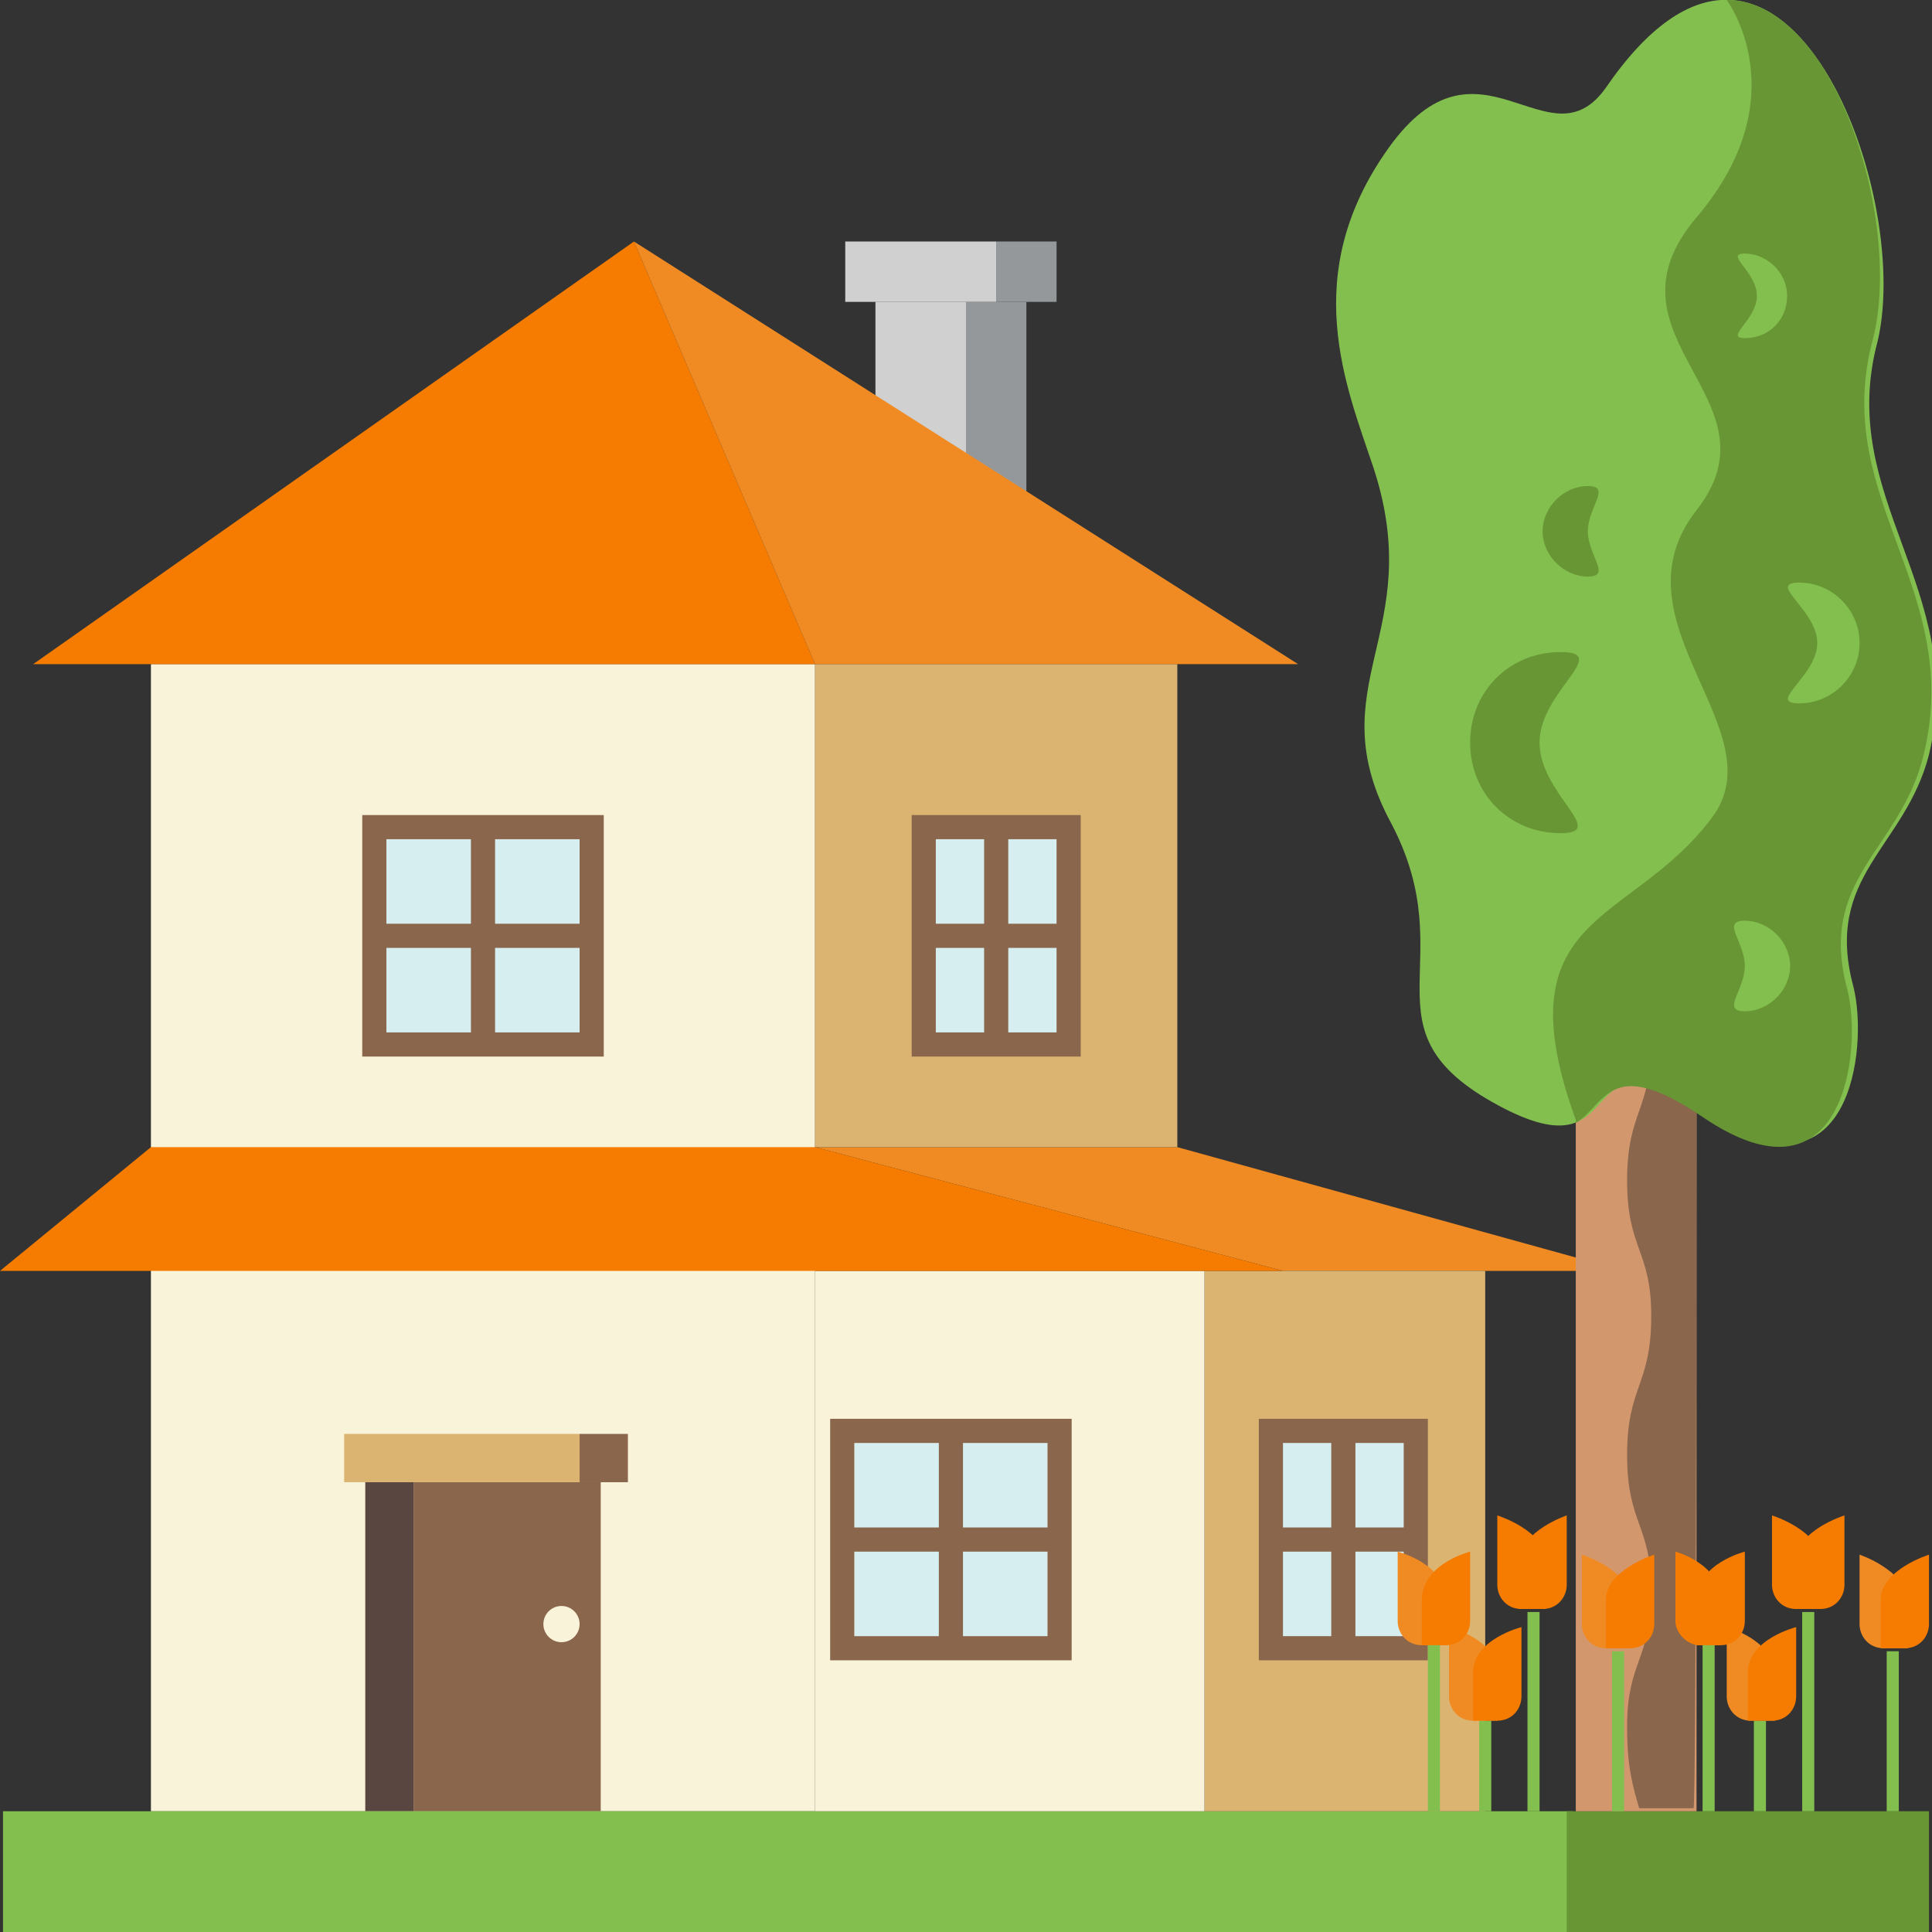 <svg width="800" height="800" viewBox="0 0 800 800" fill="none" xmlns="http://www.w3.org/2000/svg">
<rect x="0" y="0" width="800" height="800" fill="#333333" stroke="none"/>
<g clip-path="url(#clip0_320_7)">
<path d="M487.5 475L672.5 526.25H531.25L337.5 475H487.5Z" fill="#F08B24"/>
<path d="M62.5 275H337.5V750H62.5V275Z" fill="#F9F3D9"/>
<path d="M337.5 275H487.5V475H337.5V275Z" fill="#DBB471"/>
<path d="M262.5 100L13.75 275H337.5L262.5 100Z" fill="#F57C00"/>
<path d="M362.5 125H400V225H362.5V125Z" fill="#D0D0D0"/>
<path d="M400 125H425V237.5H400V125Z" fill="#94989B"/>
<path d="M262.5 100L537.5 275H337.5L262.5 100Z" fill="#F08B24"/>
<path d="M350 100H412.5V125H350V100Z" fill="#D0D0D0"/>
<path d="M412.5 100H437.5V125H412.5V100Z" fill="#94989B"/>
<path d="M160 347.5H240V427.5H160V347.5Z" fill="#D6EEF0"/>
<path d="M150 337.5V437.5H250V337.5H150ZM240 347.5V382.5H205V347.5H240ZM195 347.5V382.5H160V347.5H195ZM160 427.5V392.5H195V427.5H160ZM205 427.5V392.5H240V427.5H205Z" fill="#89664C"/>
<path d="M382.5 342.5H442.5V432.5H382.5V342.5Z" fill="#D6EEF0"/>
<path d="M377.5 337.5V437.5H447.5V337.5H377.5ZM387.5 347.5H407.5V382.5H387.5V347.5ZM387.5 427.5V392.5H407.5V427.5H387.5ZM437.5 427.5H417.5V392.5H437.5V427.5ZM437.5 382.5H417.5V347.5H437.5V382.5Z" fill="#89664C"/>
<path d="M171.25 613.75H248.75V750H171.25V613.75Z" fill="#89664C"/>
<path d="M240 593.75H260V613.75H240V593.75Z" fill="#89664C"/>
<path d="M151.25 613.75H171.25V750H151.25V613.75Z" fill="#594640"/>
<path d="M142.5 593.75H240V613.75H142.5V593.75Z" fill="#DBB471"/>
<path d="M232.5 680C236.642 680 240 676.642 240 672.5C240 668.358 236.642 665 232.5 665C228.358 665 225 668.358 225 672.5C225 676.642 228.358 680 232.5 680Z" fill="#F9F3D9"/>
<path d="M1.25 750H651.25V800H1.25V750Z" fill="#83BF4F"/>
<path d="M498.75 526.25H615V750H498.75V526.25Z" fill="#DBB471"/>
<path d="M337.5 526.25H498.75V750H337.5V526.25Z" fill="#F9F3D9"/>
<path d="M337.5 475H62.5L0 526.25H531.25L337.5 475Z" fill="#F57C00"/>
<path d="M353.75 597.5H433.75V677.5H353.75V597.5Z" fill="#D6EEF0"/>
<path d="M343.75 587.5V687.5H443.75V587.5H343.75ZM433.75 597.5V632.5H398.75V597.5H433.75ZM388.75 597.5V632.5H353.75V597.5H388.75ZM353.75 677.5V642.5H388.75V677.5H353.75ZM398.75 677.5V642.5H433.75V677.5H398.75Z" fill="#89664C"/>
<path d="M526.25 592.5H586.25V682.5H526.25V592.5Z" fill="#D6EEF0"/>
<path d="M521.25 587.5V687.5H591.25V587.5H521.25ZM531.25 597.5H551.25V632.5H531.25V597.5ZM531.25 677.5V642.5H551.25V677.5H531.25ZM581.25 677.5H561.25V642.5H581.25V677.5ZM581.25 632.5H561.25V597.5H581.25V632.5Z" fill="#89664C"/>
<path d="M648.75 750H798.75V800H648.75V750Z" fill="#699635"/>
<path d="M652.5 425H702.5V750H652.5V425Z" fill="#D3976E"/>
<path d="M702.5 425H683.75V431.25C683.75 460 673.75 460 673.75 488.75C673.75 517.5 683.75 517.5 683.75 545C683.75 573.75 673.75 573.75 673.75 602.5C673.75 631.25 683.75 631.25 683.75 658.75C683.75 687.5 673.75 687.5 673.75 715C673.75 732.5 676.25 740 678.75 748.75H701.25C702.5 750 702.5 425 702.5 425Z" fill="#89664C"/>
<path d="M665 36.25C641.25 70 612.5 8.75 575 61.25C537.5 113.75 557.5 160 568.75 193.75C591.25 262.5 545 283.75 576.25 341.25C606.25 398.75 562.5 426.25 620 457.5C677.5 488.75 648.75 421.25 707.5 461.25C766.25 501.25 773.75 433.75 767.5 408.75C755 362.5 788.75 351.25 798.75 312.5C815 243.75 760 206.25 777.5 141.25C792.5 77.5 736.25 -67.5 665 36.25Z" fill="#83BF4F"/>
<path d="M775 142.5C788.75 93.75 760 0 715 0C715 0 745 40 702.5 90C660 140 738.75 165 702.5 211.25C666.25 257.5 736.25 302.5 708.75 338.75C675 383.75 621.25 377.5 652.5 463.75V465C665 457.5 666.25 436.25 705 462.5C763.75 502.5 771.25 435 765 410C752.5 363.75 786.25 352.5 796.25 313.75C813.75 245 758.75 207.5 775 142.5Z" fill="#699635"/>
<path d="M722.5 140C713.75 140 727.5 132.5 727.5 122.5C727.5 112.5 713.75 105 722.5 105C731.25 105 740 112.5 740 122.5C740 132.5 732.5 140 722.5 140Z" fill="#83BF4F"/>
<path d="M745 291.25C731.25 291.25 752.5 280 752.5 266.25C752.5 252.5 731.25 241.25 745 241.25C758.75 241.25 770 252.5 770 266.25C770 280 758.75 291.25 745 291.25Z" fill="#83BF4F"/>
<path d="M722.5 418.75C712.5 418.75 722.5 410 722.5 400C722.5 390 712.5 381.25 722.5 381.25C732.5 381.25 741.25 390 741.25 400C741.25 410 732.5 418.75 722.5 418.75Z" fill="#83BF4F"/>
<path d="M616.25 151.25C626.25 151.25 613.75 160 613.75 170C613.75 180 627.5 188.75 616.25 188.75C605 188.75 597.5 180 597.5 170C597.5 160 606.25 151.25 616.25 151.25Z" fill="#83BF4F"/>
<path d="M657.5 80C671.25 80 651.25 91.25 651.25 105C651.25 118.75 672.5 130 657.5 130C643.75 130 632.5 118.75 632.5 105C632.5 91.25 642.5 80 657.5 80Z" fill="#83BF4F"/>
<path d="M646.25 270C667.5 270 637.5 286.25 637.5 307.5C637.5 328.75 666.25 345 646.25 345C625 345 608.75 328.75 608.75 307.5C608.75 286.25 625 270 646.25 270Z" fill="#699635"/>
<path d="M657.5 201.25C667.5 201.25 657.5 210 657.5 220C657.5 230 667.5 238.75 657.5 238.75C647.5 238.75 638.75 230 638.75 220C638.75 210 647.5 201.25 657.5 201.25Z" fill="#699635"/>
<path d="M726.25 712.5H731.25V750H726.25V712.5Z" fill="#83BF4F"/>
<path d="M715 673.75V702.5C715 707.5 718.75 712.5 725 712.5H735V692.5C733.75 678.75 715 673.75 715 673.75Z" fill="#F08B24"/>
<path d="M743.75 673.75V702.5C743.75 707.5 740 712.5 733.75 712.5H723.75V692.5C723.75 678.75 743.75 673.75 743.75 673.75Z" fill="#F57C00"/>
<path d="M781.25 683.75H786.25V750H781.25V683.75Z" fill="#83BF4F"/>
<path d="M770 643.75V672.5C770 677.5 773.75 682.5 780 682.5H790V662.5C788.75 650 770 643.75 770 643.75Z" fill="#F08B24"/>
<path d="M798.75 643.75V672.5C798.75 677.5 795 682.5 788.75 682.5H778.75V662.5C778.75 650 798.75 643.75 798.75 643.75Z" fill="#F57C00"/>
<path d="M733.75 627.5V656.25C733.75 661.25 737.5 666.25 743.75 666.25H753.75V646.25C753.75 633.75 733.75 627.5 733.75 627.5Z" fill="#F57C00"/>
<path d="M763.75 627.5V656.25C763.75 661.25 760 666.25 753.75 666.25H743.75V646.25C743.75 633.75 763.75 627.5 763.75 627.5Z" fill="#F57C00"/>
<path d="M746.25 667.5H751.25V750H746.25V667.5Z" fill="#83BF4F"/>
<path d="M693.75 642.5V671.25C693.75 676.25 698.75 681.25 703.75 681.25H712.5V662.5C712.5 647.5 693.75 642.5 693.75 642.5Z" fill="#F57C00"/>
<path d="M722.5 642.5V671.25C722.5 676.25 718.75 681.25 712.5 681.25H702.5V662.5C702.5 647.5 722.5 642.5 722.5 642.5Z" fill="#F57C00"/>
<path d="M705 681.25H710V750H705V681.25Z" fill="#83BF4F"/>
<path d="M612.5 712.5H617.5V750H612.5V712.5Z" fill="#83BF4F"/>
<path d="M600 673.75V702.5C600 707.5 603.75 712.5 610 712.5H620V692.5C620 678.75 600 673.75 600 673.75Z" fill="#F08B24"/>
<path d="M630 673.75V702.5C630 707.5 626.25 712.5 620 712.5H610V692.5C610 678.75 630 673.75 630 673.75Z" fill="#F57C00"/>
<path d="M667.5 683.75H672.5V750H667.5V683.75Z" fill="#83BF4F"/>
<path d="M655 643.75V672.5C655 677.5 658.75 682.5 665 682.5H675V662.5C675 650 655 643.75 655 643.75Z" fill="#F08B24"/>
<path d="M685 643.75V672.5C685 677.5 681.25 682.5 675 682.5H665V662.5C665 650 685 643.75 685 643.75Z" fill="#F57C00"/>
<path d="M620 627.5V656.25C620 661.25 623.75 666.25 630 666.25H640V646.25C640 633.75 620 627.5 620 627.5Z" fill="#F57C00"/>
<path d="M648.75 627.5V656.25C648.75 661.25 645 666.25 638.75 666.25H628.75V646.25C630 633.75 648.75 627.5 648.75 627.5Z" fill="#F57C00"/>
<path d="M632.5 667.5H637.5V750H632.5V667.5Z" fill="#83BF4F"/>
<path d="M578.75 642.5V671.25C578.75 676.25 582.5 681.25 588.75 681.25H598.75V662.5C598.75 647.5 578.75 642.5 578.75 642.5Z" fill="#F08B24"/>
<path d="M608.75 642.5V671.25C608.75 676.25 605 681.25 598.75 681.25H588.75V662.5C588.75 647.5 608.75 642.5 608.75 642.5Z" fill="#F57C00"/>
<path d="M591.25 681.25H596.25V750H591.25V681.25Z" fill="#83BF4F"/>
</g>
<defs>
<clipPath id="clip0_320_7">
<rect width="800" height="800" fill="white"/>
</clipPath>
</defs>
</svg>
